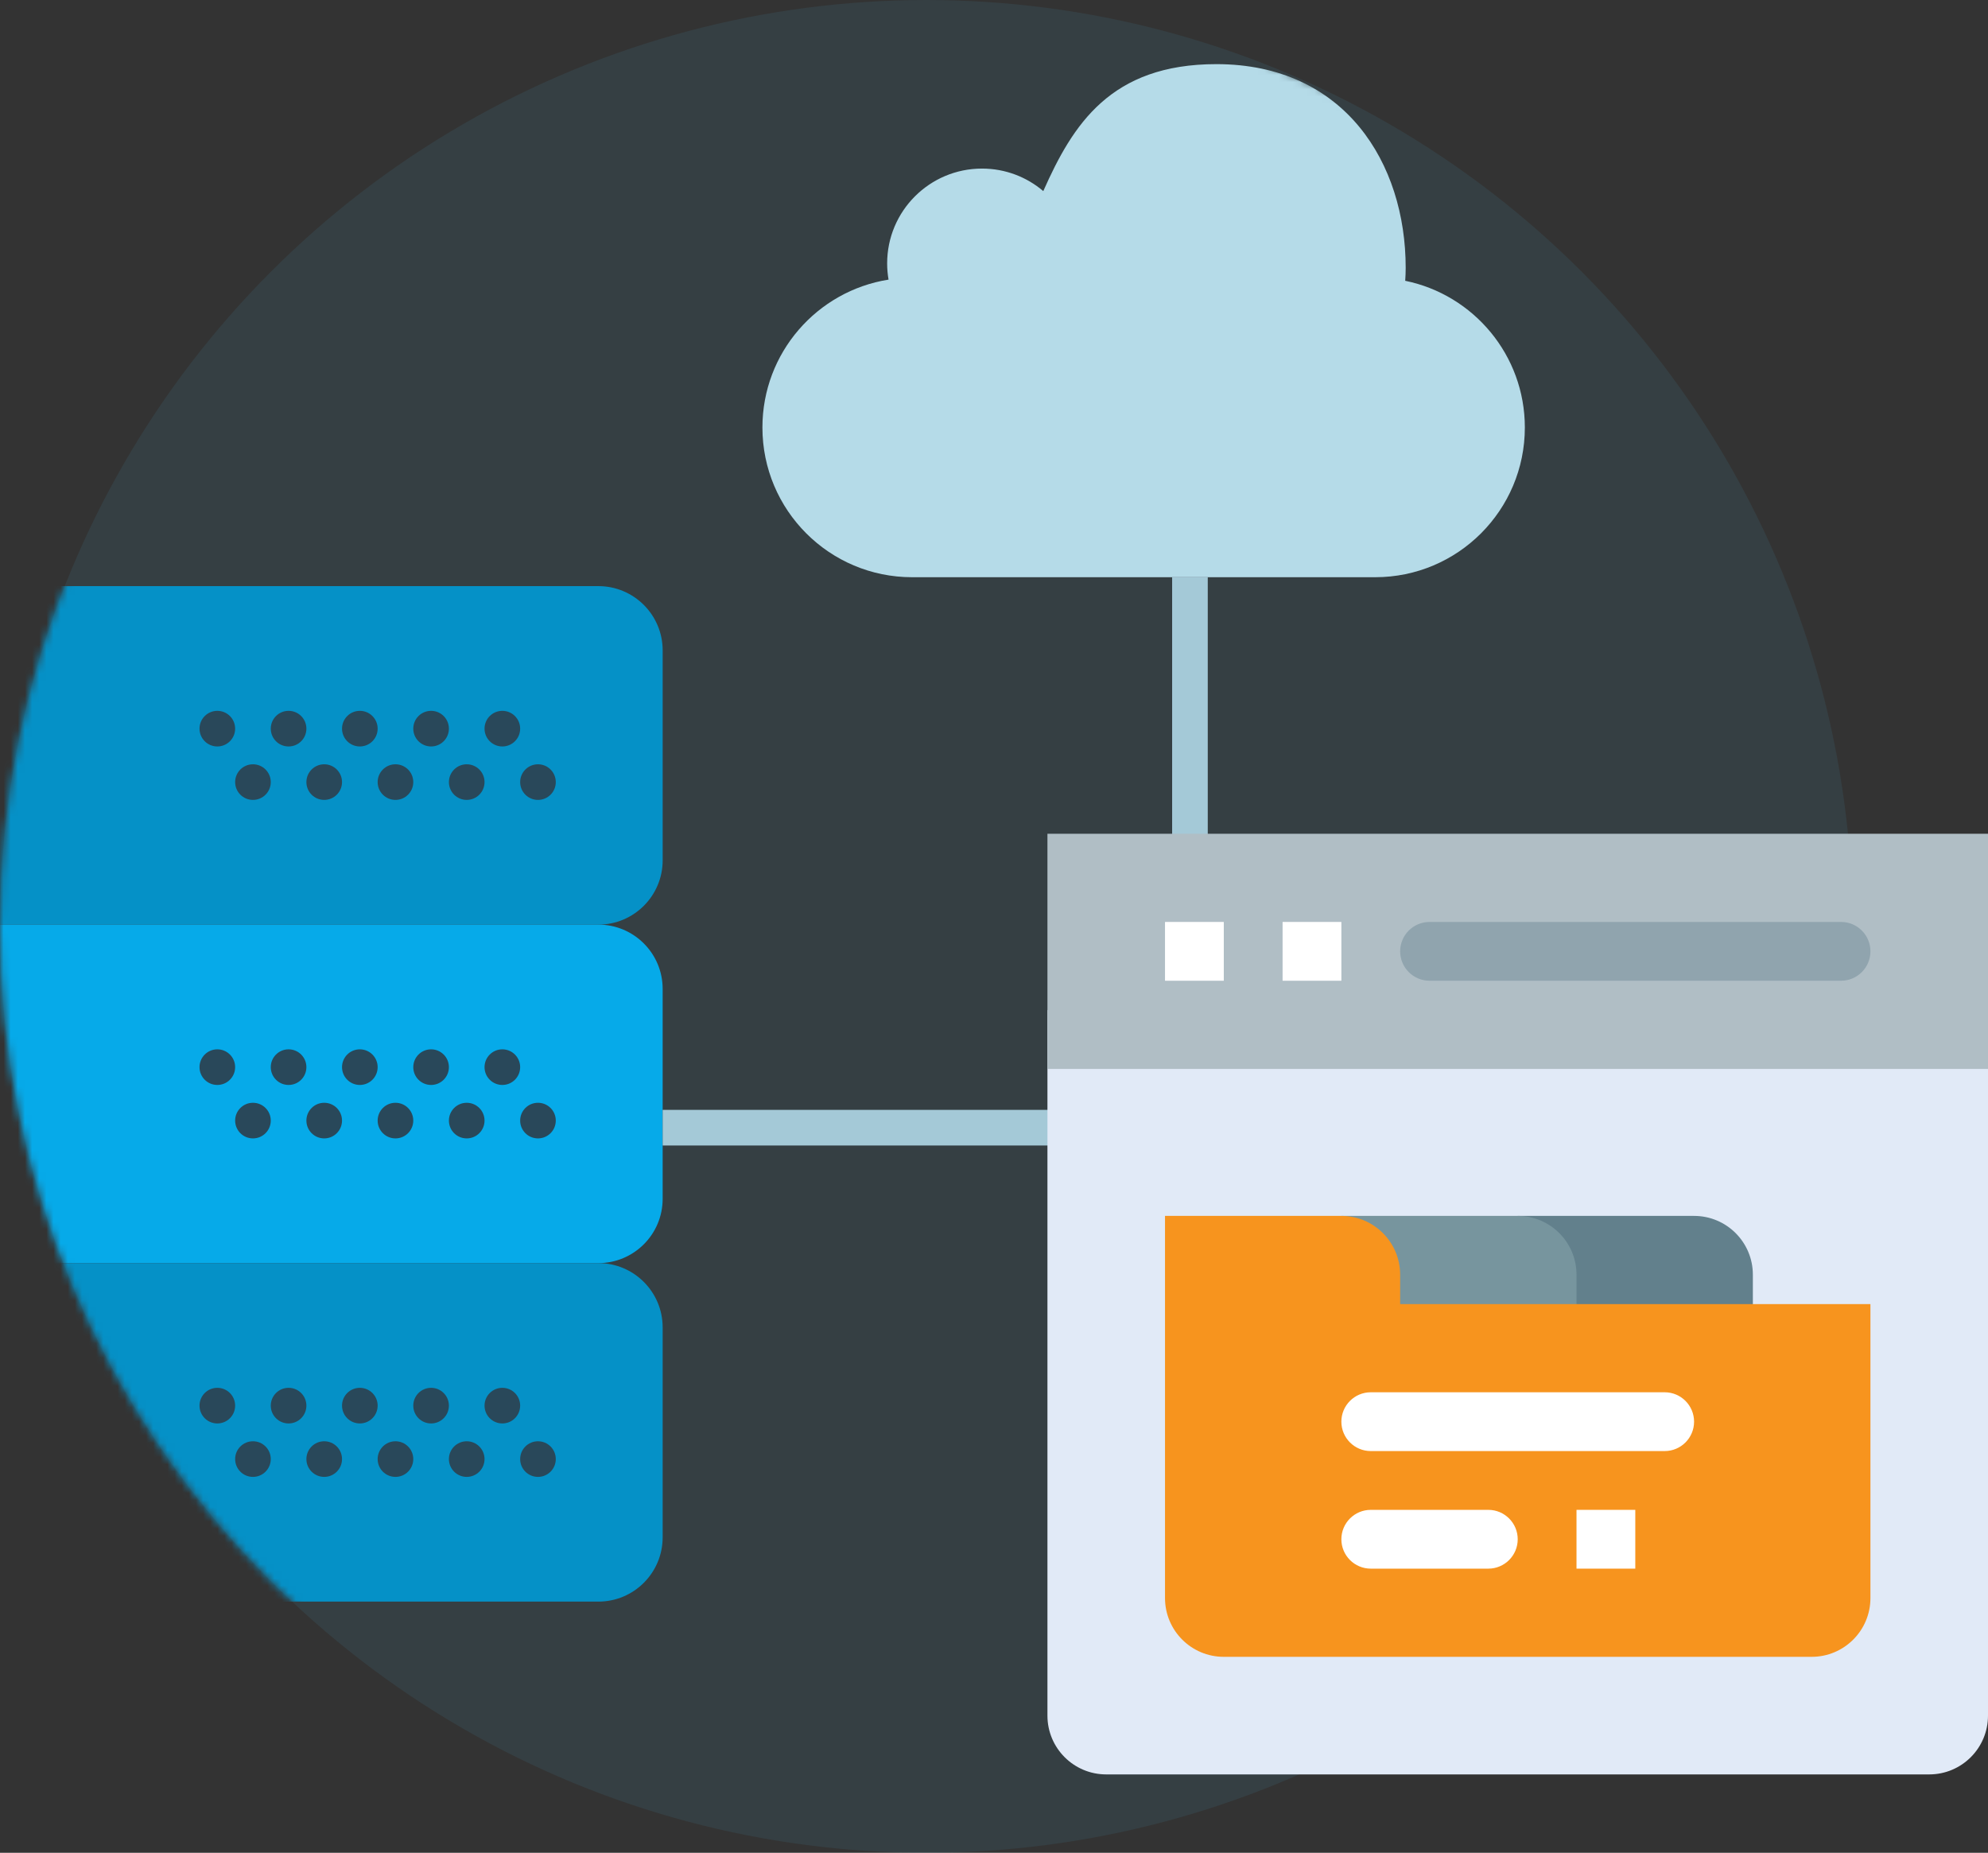 <?xml version="1.0" encoding="UTF-8"?>
<svg width="279px" height="260px" viewBox="0 0 279 260" version="1.1" xmlns="http://www.w3.org/2000/svg" xmlns:xlink="http://www.w3.org/1999/xlink">
    <rect x="0" y="0" width="279" height="260" fill="#333333" stroke="none"/>
    <!-- Generator: Sketch 54.1 (76490) - https://sketchapp.com -->
    <title>Group 21</title>
    <desc>Created with Sketch.</desc>
    <defs>
        <circle id="path-1" cx="130" cy="130" r="130"></circle>
    </defs>
    <g id="desktop" stroke="none" stroke-width="1" fill="none" fill-rule="evenodd">
        <g id="devops" transform="translate(-140, -2231)">
            <g id="Group-31" transform="translate(140, 2231)">
                <g id="Group-21">
                    <mask id="mask-2" fill="white">
                        <use xlink:href="#path-1"></use>
                    </mask>
                    <use id="Oval" fill-opacity="0.103" fill="#4AA7CD" xlink:href="#path-1"></use>
                    <g id="Group-22" mask="url(#mask-2)">
                        <g transform="translate(-52, 9)">
                            <g id="server-(2)" transform="translate(0, 73)">
                                <path d="M135.98,47.75 L9.02,47.75 C4.04,47.75 0,43.71 0,38.73 L0,9.27 C0,4.29 4.04,0.25 9.02,0.25 L135.977,0.25 C140.96,0.25 145,4.29 145,9.27 L145,38.727 C145,43.71 140.96,47.75 135.98,47.75 Z" id="Path" fill="#0591C7" fill-rule="nonzero"></path>
                                <path d="M135.98,95.25 L9.02,95.25 C4.04,95.25 0,91.21 0,86.23 L0,56.77 C0,51.79 4.04,47.75 9.02,47.75 L135.977,47.75 C140.96,47.75 144.998,51.79 144.998,56.77 L144.998,86.228 C145,91.21 140.96,95.25 135.98,95.25 Z" id="Path" fill="#06AAE9" fill-rule="nonzero"></path>
                                <path d="M135.98,142.75 L9.02,142.75 C4.04,142.75 0,138.71 0,133.73 L0,104.27 C0,99.29 4.04,95.25 9.02,95.25 L135.977,95.25 C140.96,95.25 144.998,99.29 144.998,104.27 L144.998,133.727 C145,138.71 140.96,142.75 135.98,142.75 Z" id="Path" fill="#0591C7" fill-rule="nonzero"></path>
                                <circle id="Oval" fill="#29485A" fill-rule="nonzero" cx="122.5" cy="20.25" r="2.5"></circle>
                                <circle id="Oval" fill="#29485A" fill-rule="nonzero" cx="112.5" cy="20.25" r="2.5"></circle>
                                <circle id="Oval" fill="#29485A" fill-rule="nonzero" cx="127.5" cy="27.75" r="2.5"></circle>
                                <circle id="Oval" fill="#29485A" fill-rule="nonzero" cx="117.5" cy="27.75" r="2.5"></circle>
                                <circle id="Oval" fill="#29485A" fill-rule="nonzero" cx="102.5" cy="20.25" r="2.5"></circle>
                                <circle id="Oval" fill="#29485A" fill-rule="nonzero" cx="107.5" cy="27.75" r="2.5"></circle>
                                <circle id="Oval" fill="#29485A" fill-rule="nonzero" cx="92.5" cy="20.25" r="2.5"></circle>
                                <circle id="Oval" fill="#29485A" fill-rule="nonzero" cx="97.5" cy="27.75" r="2.5"></circle>
                                <circle id="Oval" fill="#29485A" fill-rule="nonzero" cx="82.5" cy="20.25" r="2.5"></circle>
                                <circle id="Oval" fill="#29485A" fill-rule="nonzero" cx="87.5" cy="27.75" r="2.5"></circle>
                                <circle id="Oval" fill="#29485A" fill-rule="nonzero" cx="122.5" cy="67.75" r="2.5"></circle>
                                <circle id="Oval" fill="#29485A" fill-rule="nonzero" cx="112.5" cy="67.75" r="2.5"></circle>
                                <circle id="Oval" fill="#29485A" fill-rule="nonzero" cx="127.5" cy="75.25" r="2.5"></circle>
                                <circle id="Oval" fill="#29485A" fill-rule="nonzero" cx="117.5" cy="75.25" r="2.5"></circle>
                                <circle id="Oval" fill="#29485A" fill-rule="nonzero" cx="102.5" cy="67.75" r="2.5"></circle>
                                <circle id="Oval" fill="#29485A" fill-rule="nonzero" cx="107.5" cy="75.25" r="2.5"></circle>
                                <circle id="Oval" fill="#29485A" fill-rule="nonzero" cx="92.5" cy="67.75" r="2.5"></circle>
                                <circle id="Oval" fill="#29485A" fill-rule="nonzero" cx="97.5" cy="75.25" r="2.5"></circle>
                                <circle id="Oval" fill="#29485A" fill-rule="nonzero" cx="82.5" cy="67.75" r="2.5"></circle>
                                <circle id="Oval" fill="#29485A" fill-rule="nonzero" cx="87.5" cy="75.25" r="2.5"></circle>
                                <circle id="Oval" fill="#29485A" fill-rule="nonzero" cx="122.5" cy="115.25" r="2.5"></circle>
                                <circle id="Oval" fill="#29485A" fill-rule="nonzero" cx="112.5" cy="115.25" r="2.5"></circle>
                                <circle id="Oval" fill="#29485A" fill-rule="nonzero" cx="127.5" cy="122.75" r="2.5"></circle>
                                <circle id="Oval" fill="#29485A" fill-rule="nonzero" cx="117.5" cy="122.75" r="2.5"></circle>
                                <circle id="Oval" fill="#29485A" fill-rule="nonzero" cx="102.5" cy="115.25" r="2.5"></circle>
                                <circle id="Oval" fill="#29485A" fill-rule="nonzero" cx="107.5" cy="122.75" r="2.5"></circle>
                                <circle id="Oval" fill="#29485A" fill-rule="nonzero" cx="92.5" cy="115.25" r="2.5"></circle>
                                <circle id="Oval" fill="#29485A" fill-rule="nonzero" cx="97.5" cy="122.75" r="2.5"></circle>
                                <circle id="Oval" fill="#29485A" fill-rule="nonzero" cx="82.5" cy="115.25" r="2.5"></circle>
                                <circle id="Oval" fill="#29485A" fill-rule="nonzero" cx="87.5" cy="122.75" r="2.5"></circle>
                            </g>
                            <g id="mobileme-logo-of-black-cloud" transform="translate(159, 0)">
                                <path d="M107,50.989 C107,62.593 97.594,72 85.995,72 L21.002,72 C9.403,72 0,62.593 0,50.989 C0,40.509 7.669,31.828 17.701,30.239 C17.574,29.503 17.504,28.747 17.504,27.968 C17.504,20.615 23.463,14.656 30.815,14.656 C34.094,14.656 37.098,15.842 39.416,17.816 C43.549,8.501 48.847,0 63.709,0 C81.734,0 90.277,13.906 90.277,28.579 C90.277,29.193 90.251,29.801 90.21,30.402 C99.79,32.355 107,40.83 107,50.989 Z" id="MobileMe" fill="#B5DBE8" fill-rule="nonzero"></path>
                            </g>
                            <g id="Group-20" transform="translate(145, 148)">
                                <path d="M0,1.246 L68.891,1.246" id="Path-2" stroke="#A4C9D7" stroke-width="5"></path>
                            </g>
                            <g id="Group-19" transform="translate(218, 72)">
                                <path d="M1,0 L1,51.834" id="Path-3" stroke="#A4C9D7" stroke-width="5"></path>
                            </g>
                        </g>
                    </g>
                    <g id="tab" transform="translate(147, 117)" fill-rule="nonzero">
                        <path d="M0,24.75 L0,123.75 C0,128.308 3.692,132 8.25,132 L123.75,132 C128.308,132 132,128.308 132,123.75 L132,24.75 L0,24.75 Z" id="Path" fill="#E1EAF7"></path>
                        <polygon id="Path" fill="#B0BEC5" points="0 0 132 0 132 33 0 33"></polygon>
                        <polygon id="Path" fill="#FFFFFF" points="16.5 12.375 24.75 12.375 24.75 20.625 16.5 20.625"></polygon>
                        <polygon id="Path" fill="#FFFFFF" points="33 12.375 41.25 12.375 41.25 20.625 33 20.625"></polygon>
                        <path d="M111.375,20.625 L53.625,20.625 C51.348,20.625 49.5,18.777 49.5,16.5 C49.5,14.223 51.348,12.375 53.625,12.375 L111.375,12.375 C113.652,12.375 115.5,14.223 115.5,16.5 C115.5,18.777 113.652,20.625 111.375,20.625 Z" id="Path" fill="#90A4AE"></path>
                        <path d="M99,74.25 L66,74.25 L66,53.625 L90.75,53.625 C95.308,53.625 99,57.317 99,61.875 L99,74.25 Z" id="Path" fill="#62808C"></path>
                        <path d="M74.25,74.25 L41.25,74.25 L41.25,53.625 L66,53.625 C70.558,53.625 74.25,57.317 74.25,61.875 L74.25,74.25 Z" id="Path" fill="#77959E"></path>
                        <path d="M107.25,115.5 L24.75,115.5 C20.192,115.5 16.5,111.808 16.5,107.25 L16.5,53.625 L41.25,53.625 C45.808,53.625 49.5,57.317 49.5,61.875 L49.5,66 L115.5,66 L115.5,107.25 C115.5,111.808 111.808,115.5 107.25,115.5 Z" id="Path" fill="#F7941E"></path>
                        <g id="Group" transform="translate(41.25, 78.375)" fill="#FFFFFF">
                            <path d="M45.375,8.25 L4.125,8.25 C1.848,8.25 0,6.402 0,4.125 C0,1.848 1.848,0 4.125,0 L45.375,0 C47.652,0 49.5,1.848 49.5,4.125 C49.5,6.402 47.652,8.25 45.375,8.25 Z" id="Path"></path>
                            <path d="M20.625,24.75 L4.125,24.75 C1.848,24.75 0,22.902 0,20.625 C0,18.348 1.848,16.5 4.125,16.5 L20.625,16.5 C22.902,16.5 24.75,18.348 24.75,20.625 C24.75,22.902 22.902,24.75 20.625,24.75 Z" id="Path"></path>
                            <polygon id="Path" points="33 16.5 41.25 16.5 41.25 24.75 33 24.75"></polygon>
                        </g>
                    </g>
                </g>
            </g>
        </g>
    </g>
</svg>